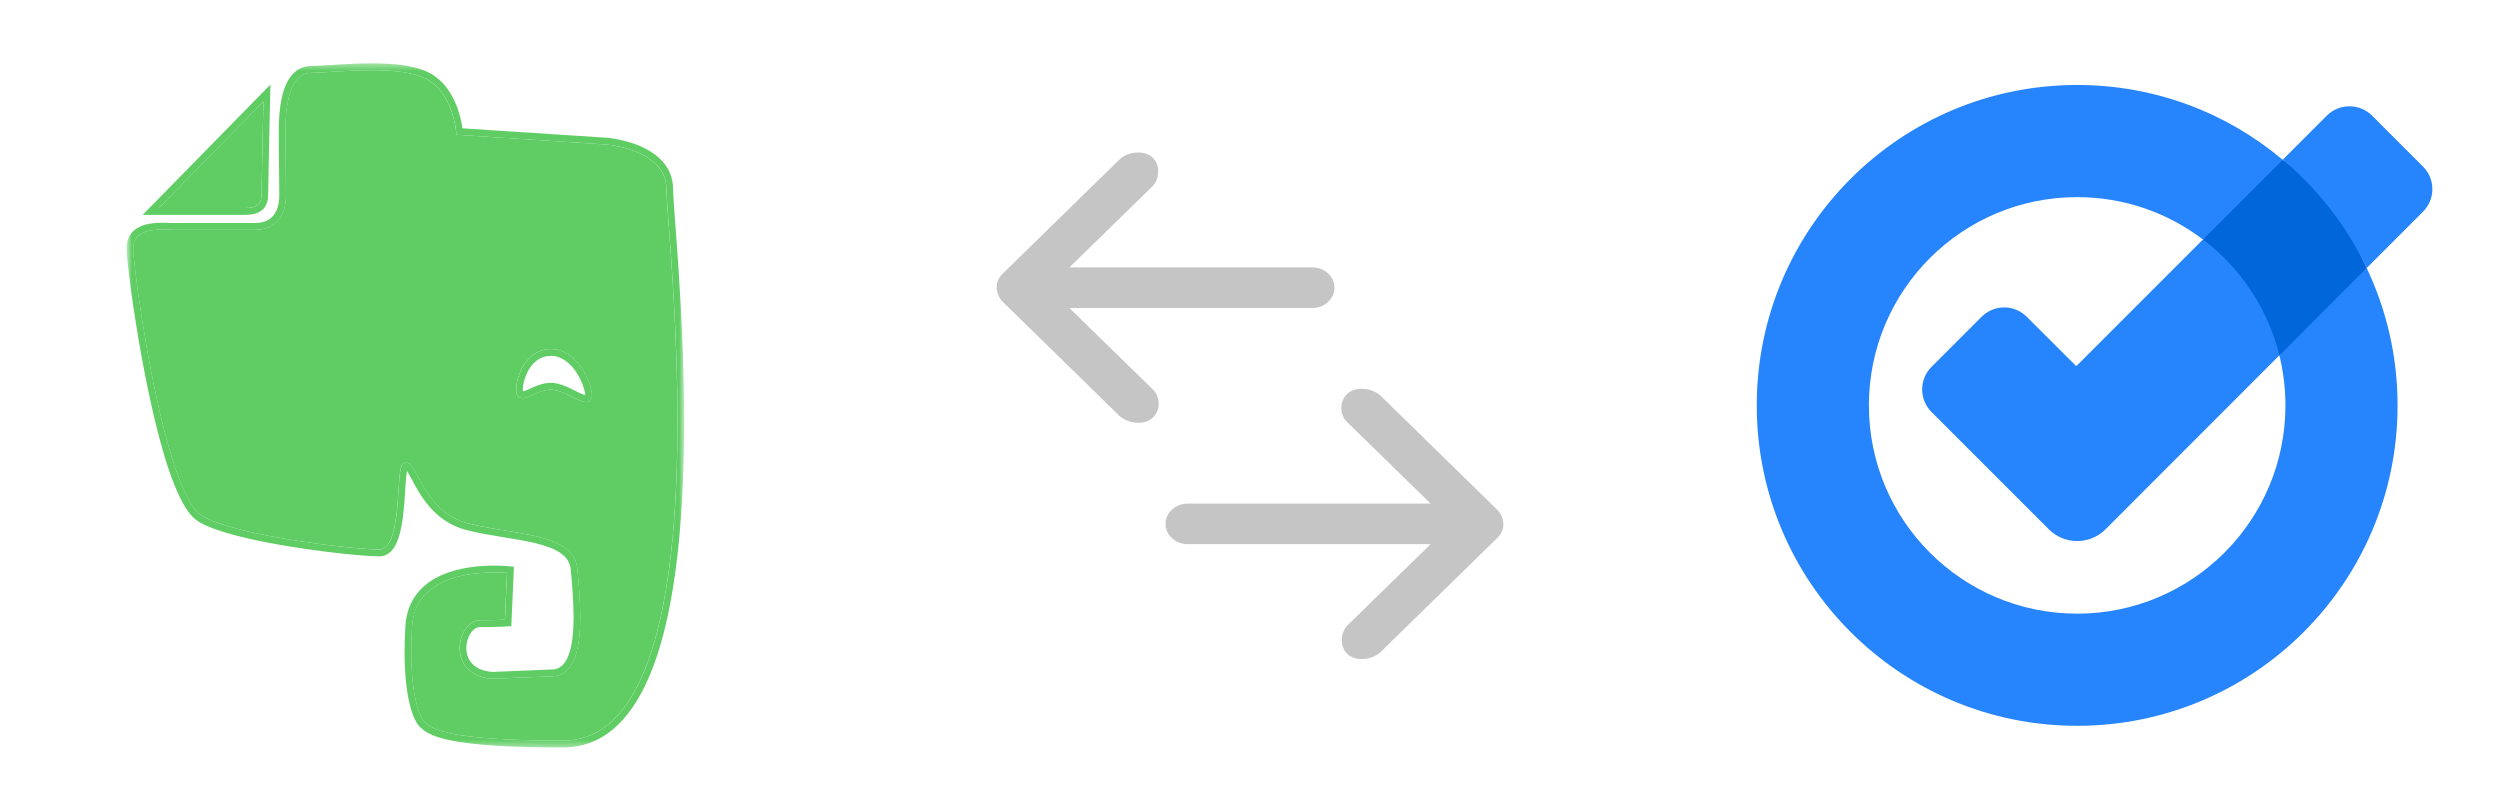 <svg width="370" height="120" viewBox="0 0 370 120" fill="none" xmlns="http://www.w3.org/2000/svg">
<mask id="mask0_1615_3493" style="mask-type:luminance" maskUnits="userSpaceOnUse" x="18" y="9" width="84" height="102">
<path fill-rule="evenodd" clip-rule="evenodd" d="M60 9.375H18.75V110.625H101.25V9.375H60V9.375Z" fill="white"/>
</mask>
<g mask="url(#mask0_1615_3493)">
<path fill-rule="evenodd" clip-rule="evenodd" d="M83.308 109.61C74.492 109.611 69.612 109.144 66.836 108.572C65.446 108.286 64.588 107.975 64.022 107.692C63.453 107.406 63.179 107.158 62.892 106.916C62.736 106.787 62.502 106.481 62.271 105.994C61.922 105.263 61.564 104.129 61.3 102.558C61.035 100.987 60.86 98.978 60.861 96.487C60.861 95.34 60.897 94.092 60.979 92.737C61.089 90.949 61.638 89.591 62.457 88.521C63.684 86.919 65.565 85.958 67.549 85.407C69.524 84.858 71.582 84.72 73.107 84.72C73.11 84.72 73.113 84.72 73.116 84.72C73.83 84.72 74.427 84.749 74.843 84.778C74.911 84.783 74.973 84.788 75.031 84.793L74.724 91.713C74.12 91.746 72.885 91.798 71.017 91.798C71.016 91.798 71.016 91.798 71.015 91.798C70.566 91.798 70.144 91.944 69.779 92.181C69.231 92.54 68.802 93.095 68.501 93.743C68.201 94.392 68.028 95.14 68.028 95.908C68.027 96.944 68.35 98.031 69.133 98.886C69.915 99.743 71.133 100.333 72.813 100.455L72.841 100.457L82.095 100.074L82.12 100.07C82.883 99.961 83.534 99.599 84.034 99.067C84.786 98.267 85.228 97.127 85.502 95.797C85.774 94.466 85.872 92.932 85.872 91.317C85.872 88.966 85.662 86.444 85.445 84.166C85.38 83.479 85.163 82.863 84.822 82.336C84.222 81.409 83.276 80.761 82.145 80.266C80.445 79.525 78.29 79.11 76.019 78.728C73.749 78.347 71.363 78.006 69.241 77.456C67.673 77.049 66.431 76.317 65.416 75.439C63.894 74.123 62.892 72.47 62.16 71.121C61.793 70.446 61.496 69.85 61.217 69.392C61.077 69.163 60.943 68.967 60.781 68.801C60.699 68.719 60.609 68.643 60.498 68.581C60.388 68.519 60.25 68.474 60.101 68.474C60.1 68.474 60.1 68.474 60.099 68.474C60.097 68.474 60.094 68.474 60.092 68.474C59.945 68.474 59.799 68.534 59.701 68.612C59.602 68.689 59.539 68.774 59.49 68.857C59.396 69.019 59.345 69.182 59.298 69.369C59.214 69.717 59.16 70.149 59.112 70.662C58.951 72.446 58.89 75.209 58.478 77.495C58.275 78.635 57.978 79.651 57.579 80.329C57.38 80.669 57.161 80.921 56.93 81.083C56.698 81.244 56.457 81.327 56.15 81.328C56.148 81.328 56.146 81.328 56.144 81.328C55.136 81.328 53.116 81.183 50.634 80.913C46.899 80.508 42.093 79.821 37.934 78.928C35.855 78.482 33.936 77.984 32.403 77.448C31.637 77.181 30.967 76.904 30.426 76.625C29.885 76.348 29.474 76.064 29.23 75.811C28.595 75.164 27.937 74.098 27.305 72.733C26.196 70.343 25.157 67.042 24.233 63.411C22.847 57.963 21.714 51.764 20.93 46.694C20.537 44.16 20.232 41.906 20.024 40.17C19.921 39.303 19.842 38.564 19.79 37.987C19.736 37.41 19.71 36.987 19.711 36.783C19.711 36.216 19.823 35.784 20.012 35.44C20.294 34.928 20.768 34.569 21.466 34.322C22.159 34.079 23.057 33.97 24.076 33.97C24.08 33.97 24.084 33.97 24.088 33.97C24.488 33.97 24.907 33.986 25.34 34.015L25.356 34.016H37.743C38.414 34.015 39.04 33.913 39.604 33.697C40.451 33.375 41.154 32.784 41.619 31.956C42.085 31.128 42.32 30.082 42.32 28.829C42.32 25.646 42.242 23.664 42.242 19.307C42.24 17.158 42.45 14.953 43.054 13.348C43.355 12.545 43.749 11.9 44.234 11.466C44.721 11.033 45.292 10.789 46.056 10.777C47.023 10.766 48.379 10.668 49.941 10.572C51.502 10.477 53.265 10.385 55.026 10.385C56.524 10.385 58.021 10.452 59.38 10.639C60.74 10.824 61.963 11.132 62.907 11.591C63.93 12.088 64.726 12.818 65.352 13.649C66.291 14.893 66.838 16.366 67.14 17.525C67.292 18.105 67.384 18.605 67.437 18.958C67.463 19.134 67.481 19.273 67.491 19.367C67.496 19.415 67.5 19.45 67.502 19.473L67.504 19.504L67.537 19.942L89.796 21.398L89.816 21.4C90.059 21.42 92.338 21.65 94.498 22.614C95.579 23.095 96.624 23.756 97.382 24.636C98.139 25.52 98.626 26.603 98.629 28.035C98.63 28.757 98.733 30.201 98.886 32.262C99.346 38.431 100.263 50.008 100.263 62.377C100.265 73.625 99.5 85.53 96.963 94.561C95.697 99.077 93.986 102.867 91.748 105.495C90.63 106.81 89.383 107.836 87.99 108.536C86.597 109.234 85.056 109.61 83.328 109.61C83.321 109.61 83.314 109.61 83.308 109.61M81.562 57.666C82.352 57.666 83.362 58.084 84.275 58.537C84.737 58.764 85.178 58.995 85.578 59.177C85.778 59.268 85.969 59.347 86.153 59.406C86.339 59.465 86.518 59.507 86.714 59.508C86.813 59.508 86.919 59.496 87.027 59.46C87.135 59.425 87.246 59.362 87.337 59.274L86.999 58.905L87.337 59.274C87.47 59.143 87.525 59 87.559 58.872C87.591 58.742 87.602 58.615 87.602 58.483C87.599 57.992 87.457 57.375 87.2 56.668C86.812 55.615 86.155 54.393 85.219 53.403C84.751 52.909 84.211 52.474 83.596 52.159C82.983 51.845 82.292 51.654 81.546 51.654C81.545 51.654 81.544 51.654 81.543 51.654C81.541 51.654 81.539 51.654 81.537 51.654C80.602 51.654 79.79 51.926 79.125 52.358C78.122 53.008 77.448 53.997 77.016 54.972C76.587 55.953 76.393 56.919 76.391 57.625C76.391 57.805 76.403 57.971 76.435 58.127C76.469 58.283 76.513 58.435 76.636 58.593C76.728 58.709 76.853 58.802 76.984 58.856C77.115 58.911 77.248 58.93 77.37 58.93C77.694 58.925 77.974 58.82 78.284 58.695C78.744 58.505 79.256 58.245 79.811 58.034C80.364 57.823 80.952 57.666 81.54 57.666C81.541 57.666 81.542 57.666 81.543 57.666C81.549 57.666 81.555 57.666 81.562 57.666" fill="#5FCD64"/>
<path fill-rule="evenodd" clip-rule="evenodd" d="M83.335 110.625C83.334 110.625 83.332 110.625 83.331 110.625C76.683 110.625 72.248 110.364 69.226 109.983C66.205 109.601 64.591 109.102 63.591 108.603C62.928 108.274 62.54 107.931 62.266 107.698C61.943 107.421 61.661 107.01 61.388 106.441C61.116 105.872 60.86 105.143 60.637 104.233C60.192 102.416 59.876 99.876 59.876 96.489C59.876 95.32 59.914 94.052 59.996 92.677C60.114 90.707 60.74 89.125 61.684 87.897C62.627 86.669 63.875 85.798 65.22 85.182C67.912 83.952 71.01 83.712 73.12 83.71C74.601 83.71 75.594 83.832 75.608 83.834L76.064 83.89L75.674 92.661L75.24 92.697C75.227 92.698 73.821 92.812 71.021 92.812C70.779 92.813 70.545 92.888 70.312 93.038C70.081 93.189 69.855 93.417 69.661 93.706C69.272 94.283 69.017 95.096 69.019 95.91C69.02 96.74 69.271 97.556 69.857 98.196C70.44 98.832 71.378 99.328 72.861 99.446L82.005 99.067C82.547 98.981 82.963 98.747 83.328 98.365C83.697 97.977 84.002 97.423 84.237 96.728C84.71 95.34 84.889 93.415 84.888 91.319C84.888 89.029 84.681 86.534 84.465 84.266C84.414 83.734 84.255 83.291 84.001 82.896C83.747 82.501 83.391 82.152 82.937 81.839C82.031 81.212 80.732 80.749 79.22 80.385C76.195 79.652 72.347 79.304 69.002 78.439C66.912 77.898 65.321 76.814 64.108 75.583C62.894 74.352 62.049 72.974 61.415 71.826C60.994 71.061 60.664 70.394 60.4 69.959C60.343 69.863 60.288 69.779 60.239 69.709C60.233 69.737 60.227 69.766 60.221 69.797C60.143 70.206 60.085 70.84 60.034 71.588C59.93 73.09 59.844 75.064 59.578 76.904C59.4 78.132 59.146 79.301 58.73 80.256C58.491 80.801 58.199 81.282 57.815 81.653C57.383 82.075 56.81 82.343 56.168 82.343C56.163 82.343 56.158 82.343 56.154 82.343C54.734 82.342 51.678 82.089 48.058 81.632C44.441 81.174 40.278 80.513 36.696 79.691C34.307 79.142 32.179 78.525 30.619 77.835C29.728 77.436 29.02 77.022 28.535 76.529C27.865 75.841 27.253 74.876 26.666 73.691C26.08 72.506 25.522 71.101 24.992 69.539C23.931 66.415 22.976 62.663 22.148 58.822C20.492 51.141 19.345 43.115 18.915 39.136C18.793 37.995 18.727 37.2 18.727 36.786C18.726 36.082 18.87 35.463 19.154 34.946C19.437 34.429 19.855 34.026 20.351 33.734C21.346 33.15 22.637 32.963 24.091 32.96C24.512 32.96 24.947 32.977 25.393 33.007H37.744C38.319 33.005 38.827 32.918 39.262 32.751C39.697 32.583 40.06 32.34 40.362 32.013C40.961 31.361 41.334 30.335 41.336 28.831C41.336 25.669 41.258 23.681 41.258 19.309C41.259 17.648 41.373 15.941 41.713 14.429C42.056 12.919 42.616 11.584 43.587 10.707C44.233 10.123 45.071 9.774 46.049 9.767C46.963 9.757 48.319 9.66 49.885 9.564C51.453 9.469 53.236 9.375 55.029 9.375C56.557 9.375 58.092 9.443 59.515 9.637C60.937 9.833 62.248 10.153 63.334 10.679C64.518 11.254 65.435 12.1 66.137 13.032C66.84 13.966 67.331 14.984 67.678 15.927C68.156 17.228 68.361 18.387 68.443 18.99L89.869 20.391H89.872C89.893 20.393 91.226 20.497 92.907 20.975C94.586 21.456 96.623 22.3 98.038 23.869C98.98 24.913 99.624 26.305 99.62 28.038C99.619 28.675 99.721 30.136 99.874 32.188C100.027 34.243 100.231 36.904 100.436 39.997C100.845 46.184 101.254 54.101 101.254 62.38C101.254 69.793 100.926 77.496 99.974 84.514C99.019 91.533 97.446 97.868 94.915 102.564C93.228 105.692 91.103 108.104 88.428 109.447C86.902 110.214 85.202 110.625 83.335 110.625M73.118 84.721C71.594 84.721 69.536 84.859 67.56 85.408C65.577 85.959 63.696 86.921 62.469 88.522C61.65 89.592 61.101 90.95 60.991 92.738C60.909 94.093 60.872 95.341 60.872 96.488C60.872 98.979 61.047 100.988 61.312 102.559C61.576 104.13 61.933 105.264 62.283 105.995C62.514 106.482 62.747 106.788 62.903 106.917C63.191 107.159 63.465 107.407 64.033 107.693C64.6 107.976 65.458 108.287 66.848 108.573C69.624 109.145 74.503 109.612 83.319 109.611C83.326 109.611 83.333 109.611 83.339 109.611C85.067 109.611 86.609 109.235 88.002 108.537C89.394 107.837 90.641 106.811 91.76 105.496C93.998 102.868 95.709 99.078 96.975 94.562C99.512 85.531 100.277 73.626 100.275 62.378C100.275 50.01 99.357 38.432 98.898 32.263C98.744 30.202 98.642 28.758 98.641 28.036C98.638 26.604 98.151 25.521 97.394 24.637C96.636 23.757 95.591 23.096 94.51 22.615C92.349 21.651 90.07 21.421 89.828 21.401L89.808 21.399L67.549 19.943L67.516 19.505L67.513 19.474C67.511 19.451 67.508 19.415 67.503 19.368C67.492 19.274 67.475 19.135 67.449 18.959C67.395 18.606 67.303 18.106 67.152 17.526C66.85 16.367 66.303 14.894 65.364 13.65C64.737 12.819 63.942 12.089 62.919 11.592C61.975 11.133 60.752 10.825 59.392 10.639C58.032 10.453 56.536 10.386 55.037 10.386C53.277 10.386 51.514 10.478 49.953 10.573C48.39 10.668 47.035 10.767 46.068 10.778C45.304 10.79 44.733 11.034 44.245 11.467C43.76 11.901 43.366 12.546 43.066 13.349C42.462 14.953 42.252 17.159 42.254 19.308C42.254 23.665 42.332 25.647 42.332 28.83C42.332 30.083 42.096 31.129 41.63 31.957C41.166 32.785 40.463 33.376 39.616 33.697C39.051 33.914 38.426 34.016 37.754 34.017H25.368L25.351 34.016C24.918 33.987 24.499 33.971 24.099 33.971C24.096 33.971 24.092 33.971 24.088 33.971C23.069 33.971 22.171 34.08 21.478 34.323C20.78 34.57 20.306 34.929 20.024 35.441C19.835 35.785 19.723 36.217 19.723 36.785C19.722 36.988 19.748 37.411 19.801 37.988C19.854 38.565 19.933 39.304 20.036 40.171C20.243 41.907 20.549 44.161 20.941 46.695C21.725 51.765 22.858 57.964 24.245 63.412C25.168 67.043 26.208 70.344 27.317 72.734C27.948 74.099 28.607 75.165 29.241 75.812C29.486 76.065 29.897 76.349 30.438 76.626C30.979 76.905 31.649 77.182 32.415 77.449C33.948 77.985 35.866 78.483 37.945 78.929C42.105 79.822 46.911 80.509 50.646 80.915C53.128 81.184 55.147 81.329 56.156 81.329C56.158 81.329 56.16 81.329 56.162 81.329C56.469 81.328 56.71 81.245 56.942 81.084C57.173 80.922 57.392 80.67 57.591 80.33C57.99 79.652 58.287 78.636 58.49 77.496C58.902 75.21 58.962 72.447 59.124 70.663C59.172 70.15 59.225 69.718 59.31 69.37C59.356 69.183 59.407 69.02 59.501 68.858C59.551 68.775 59.614 68.69 59.712 68.613C59.81 68.535 59.957 68.475 60.104 68.475C60.106 68.475 60.109 68.475 60.111 68.475C60.111 68.475 60.112 68.475 60.112 68.475C60.261 68.475 60.399 68.52 60.51 68.582C60.621 68.644 60.711 68.72 60.792 68.802C60.955 68.968 61.088 69.164 61.229 69.393C61.508 69.851 61.805 70.447 62.172 71.122C62.903 72.471 63.906 74.123 65.427 75.44C66.442 76.318 67.685 77.049 69.253 77.457C71.375 78.007 73.76 78.348 76.03 78.729C78.302 79.111 80.457 79.526 82.157 80.267C83.288 80.762 84.234 81.41 84.833 82.337C85.175 82.864 85.392 83.48 85.457 84.167C85.673 86.445 85.884 88.967 85.884 91.318C85.884 92.933 85.785 94.467 85.513 95.798C85.239 97.128 84.798 98.268 84.046 99.068C83.546 99.6 82.894 99.962 82.131 100.071L82.107 100.075L72.853 100.458L72.825 100.456C71.145 100.334 69.927 99.744 69.145 98.887C68.362 98.032 68.039 96.945 68.04 95.909C68.04 95.141 68.213 94.393 68.513 93.744C68.814 93.096 69.243 92.541 69.791 92.182C70.155 91.945 70.578 91.799 71.027 91.799C71.028 91.799 71.028 91.799 71.029 91.799C72.896 91.799 74.132 91.747 74.736 91.714L75.043 84.794C74.985 84.789 74.922 84.784 74.854 84.779C74.439 84.75 73.842 84.721 73.128 84.721C73.125 84.721 73.122 84.721 73.118 84.721M86.725 59.509C86.53 59.508 86.351 59.466 86.165 59.407C85.98 59.348 85.79 59.269 85.59 59.178C85.19 58.996 84.749 58.765 84.287 58.538C83.373 58.085 82.364 57.666 81.573 57.666C81.567 57.666 81.561 57.666 81.555 57.666C81.553 57.666 81.553 57.666 81.552 57.666C80.964 57.666 80.376 57.824 79.823 58.035C79.268 58.245 78.755 58.506 78.296 58.696C77.986 58.821 77.706 58.926 77.382 58.931C77.26 58.931 77.127 58.912 76.996 58.857C76.865 58.803 76.74 58.71 76.648 58.594C76.525 58.436 76.481 58.284 76.447 58.128C76.415 57.972 76.403 57.806 76.402 57.626C76.405 56.919 76.598 55.954 77.028 54.973C77.46 53.998 78.133 53.009 79.136 52.358C79.802 51.927 80.614 51.655 81.549 51.655C81.551 51.655 81.553 51.655 81.555 51.655C81.556 51.655 81.556 51.655 81.557 51.655C82.304 51.655 82.995 51.846 83.608 52.16C84.222 52.475 84.762 52.91 85.231 53.404C86.167 54.394 86.823 55.616 87.212 56.669C87.469 57.376 87.611 57.993 87.613 58.483C87.613 58.616 87.603 58.743 87.571 58.873C87.537 59.001 87.482 59.144 87.349 59.275L87.011 58.906L87.349 59.275C87.257 59.363 87.147 59.426 87.039 59.461C86.93 59.497 86.825 59.509 86.725 59.509M81.544 56.653C82.269 56.655 82.989 56.877 83.671 57.154C84.352 57.433 84.997 57.774 85.541 58.042C85.902 58.221 86.221 58.367 86.449 58.439C86.513 58.46 86.57 58.474 86.615 58.483C86.615 58.483 86.615 58.483 86.615 58.482C86.616 58.276 86.557 57.906 86.427 57.476C86.299 57.045 86.103 56.546 85.846 56.04C85.334 55.026 84.571 53.992 83.637 53.352C83.012 52.925 82.322 52.667 81.544 52.666C80.416 52.67 79.589 53.131 78.938 53.812C78.29 54.493 77.85 55.407 77.61 56.23C77.45 56.776 77.378 57.283 77.379 57.624C77.379 57.75 77.389 57.854 77.402 57.916C77.491 57.908 77.683 57.855 77.916 57.756C78.184 57.645 78.513 57.488 78.883 57.326C79.623 57.003 80.531 56.655 81.544 56.653" fill="#5FCD64"/>
<path fill-rule="evenodd" clip-rule="evenodd" d="M28.33 30.784C26.747 30.784 25.245 30.784 24.138 30.784C23.913 30.784 23.705 30.784 23.516 30.784L38.987 15C38.957 16.319 38.909 18.51 38.86 20.765C38.782 24.359 38.705 28.098 38.705 28.75C38.705 29.042 38.681 29.317 38.621 29.554C38.524 29.912 38.372 30.174 38.044 30.395C37.714 30.613 37.159 30.784 36.261 30.784C34.979 30.784 31.495 30.784 28.33 30.784Z" fill="#5FCD64"/>
<path fill-rule="evenodd" clip-rule="evenodd" d="M36.25 31.799C33.695 31.799 22.313 31.799 22.313 31.799H21.117L40.024 12.51L39.996 13.768C39.996 13.77 39.976 14.626 39.948 15.932C39.918 17.239 39.879 18.995 39.841 20.79C39.764 24.377 39.686 28.136 39.686 28.753C39.685 29.267 39.631 29.823 39.375 30.344C39.122 30.866 38.642 31.315 37.948 31.553C37.485 31.715 36.928 31.798 36.25 31.799M23.52 30.788C23.709 30.788 23.917 30.788 24.142 30.788C25.249 30.788 26.751 30.788 28.334 30.788C31.498 30.788 34.983 30.788 36.26 30.788C36.262 30.788 36.264 30.788 36.265 30.788C37.163 30.788 37.718 30.618 38.048 30.399C38.376 30.179 38.528 29.917 38.624 29.559C38.685 29.322 38.709 29.047 38.709 28.755C38.709 28.103 38.786 24.364 38.864 20.77C38.913 18.515 38.961 16.324 38.991 15.005L23.52 30.788" fill="#5FCD64"/>
</g>
<path d="M222.5 77.534C222.47 76.819 222.15 75.992 221.617 75.471L204.226 58.47C203.047 57.496 200.787 57.094 199.47 58.22C198.173 59.33 198.211 61.482 199.504 62.596L211.732 74.534H175.761C173.96 74.534 172.5 75.877 172.5 77.534C172.5 79.191 173.96 80.534 175.761 80.534H211.732L199.504 92.472C198.391 93.498 198.185 95.725 199.47 96.847C200.754 97.969 203.095 97.611 204.226 96.597L221.617 79.596C222.212 79.015 222.502 78.332 222.5 77.534V77.534Z" fill="#C5C5C5"/>
<path d="M147.5 42.58C147.53 43.294 147.85 44.121 148.383 44.642L165.774 61.643C166.953 62.617 169.213 63.019 170.53 61.893C171.827 60.783 171.789 58.632 170.496 57.518L158.268 45.58L194.239 45.58C196.04 45.58 197.5 44.236 197.5 42.58C197.5 40.923 196.04 39.579 194.239 39.579L158.268 39.579L170.496 27.641C171.609 26.616 171.815 24.388 170.53 23.266C169.246 22.144 166.905 22.502 165.774 23.516L148.383 40.517C147.788 41.099 147.498 41.781 147.5 42.58V42.58Z" fill="#C5C5C5"/>
<path d="M337.853 23.637L329.962 27.98L326.055 35.454L329.962 44.597L337.36 52.601L345.364 48.144L350.277 39.665L345.364 29.175L337.853 23.637Z" fill="#0066DA"/>
<path d="M307.288 54.195L326.048 35.435C331.567 39.627 335.627 45.64 337.353 52.582L311.613 78.341C309.299 80.655 305.543 80.655 303.229 78.341L285.873 60.985C284.014 59.126 284.014 56.129 285.873 54.289L293.27 46.892C295.129 45.033 298.126 45.033 299.966 46.892L307.288 54.195ZM358.597 24.642L351.067 17.112C349.227 15.272 346.211 15.272 344.371 17.112L337.846 23.637C343.062 27.999 347.311 33.462 350.27 39.665L358.597 31.338C360.456 29.498 360.456 26.482 358.597 24.642ZM338.244 59.999C338.244 77.032 324.435 90.822 307.421 90.822C290.406 90.822 276.597 77.032 276.597 59.999C276.597 42.965 290.387 29.175 307.421 29.175C314.42 29.175 320.869 31.509 326.048 35.454L337.846 23.656C329.614 16.732 319.01 12.578 307.421 12.578C281.226 12.578 260 33.804 260 59.999C260 86.194 281.226 107.42 307.421 107.42C333.616 107.42 354.842 86.194 354.842 59.999C354.842 52.734 353.191 45.83 350.27 39.665L337.353 52.601C337.922 54.972 338.244 57.457 338.244 59.999Z" fill="#2684FC"/>
</svg>
